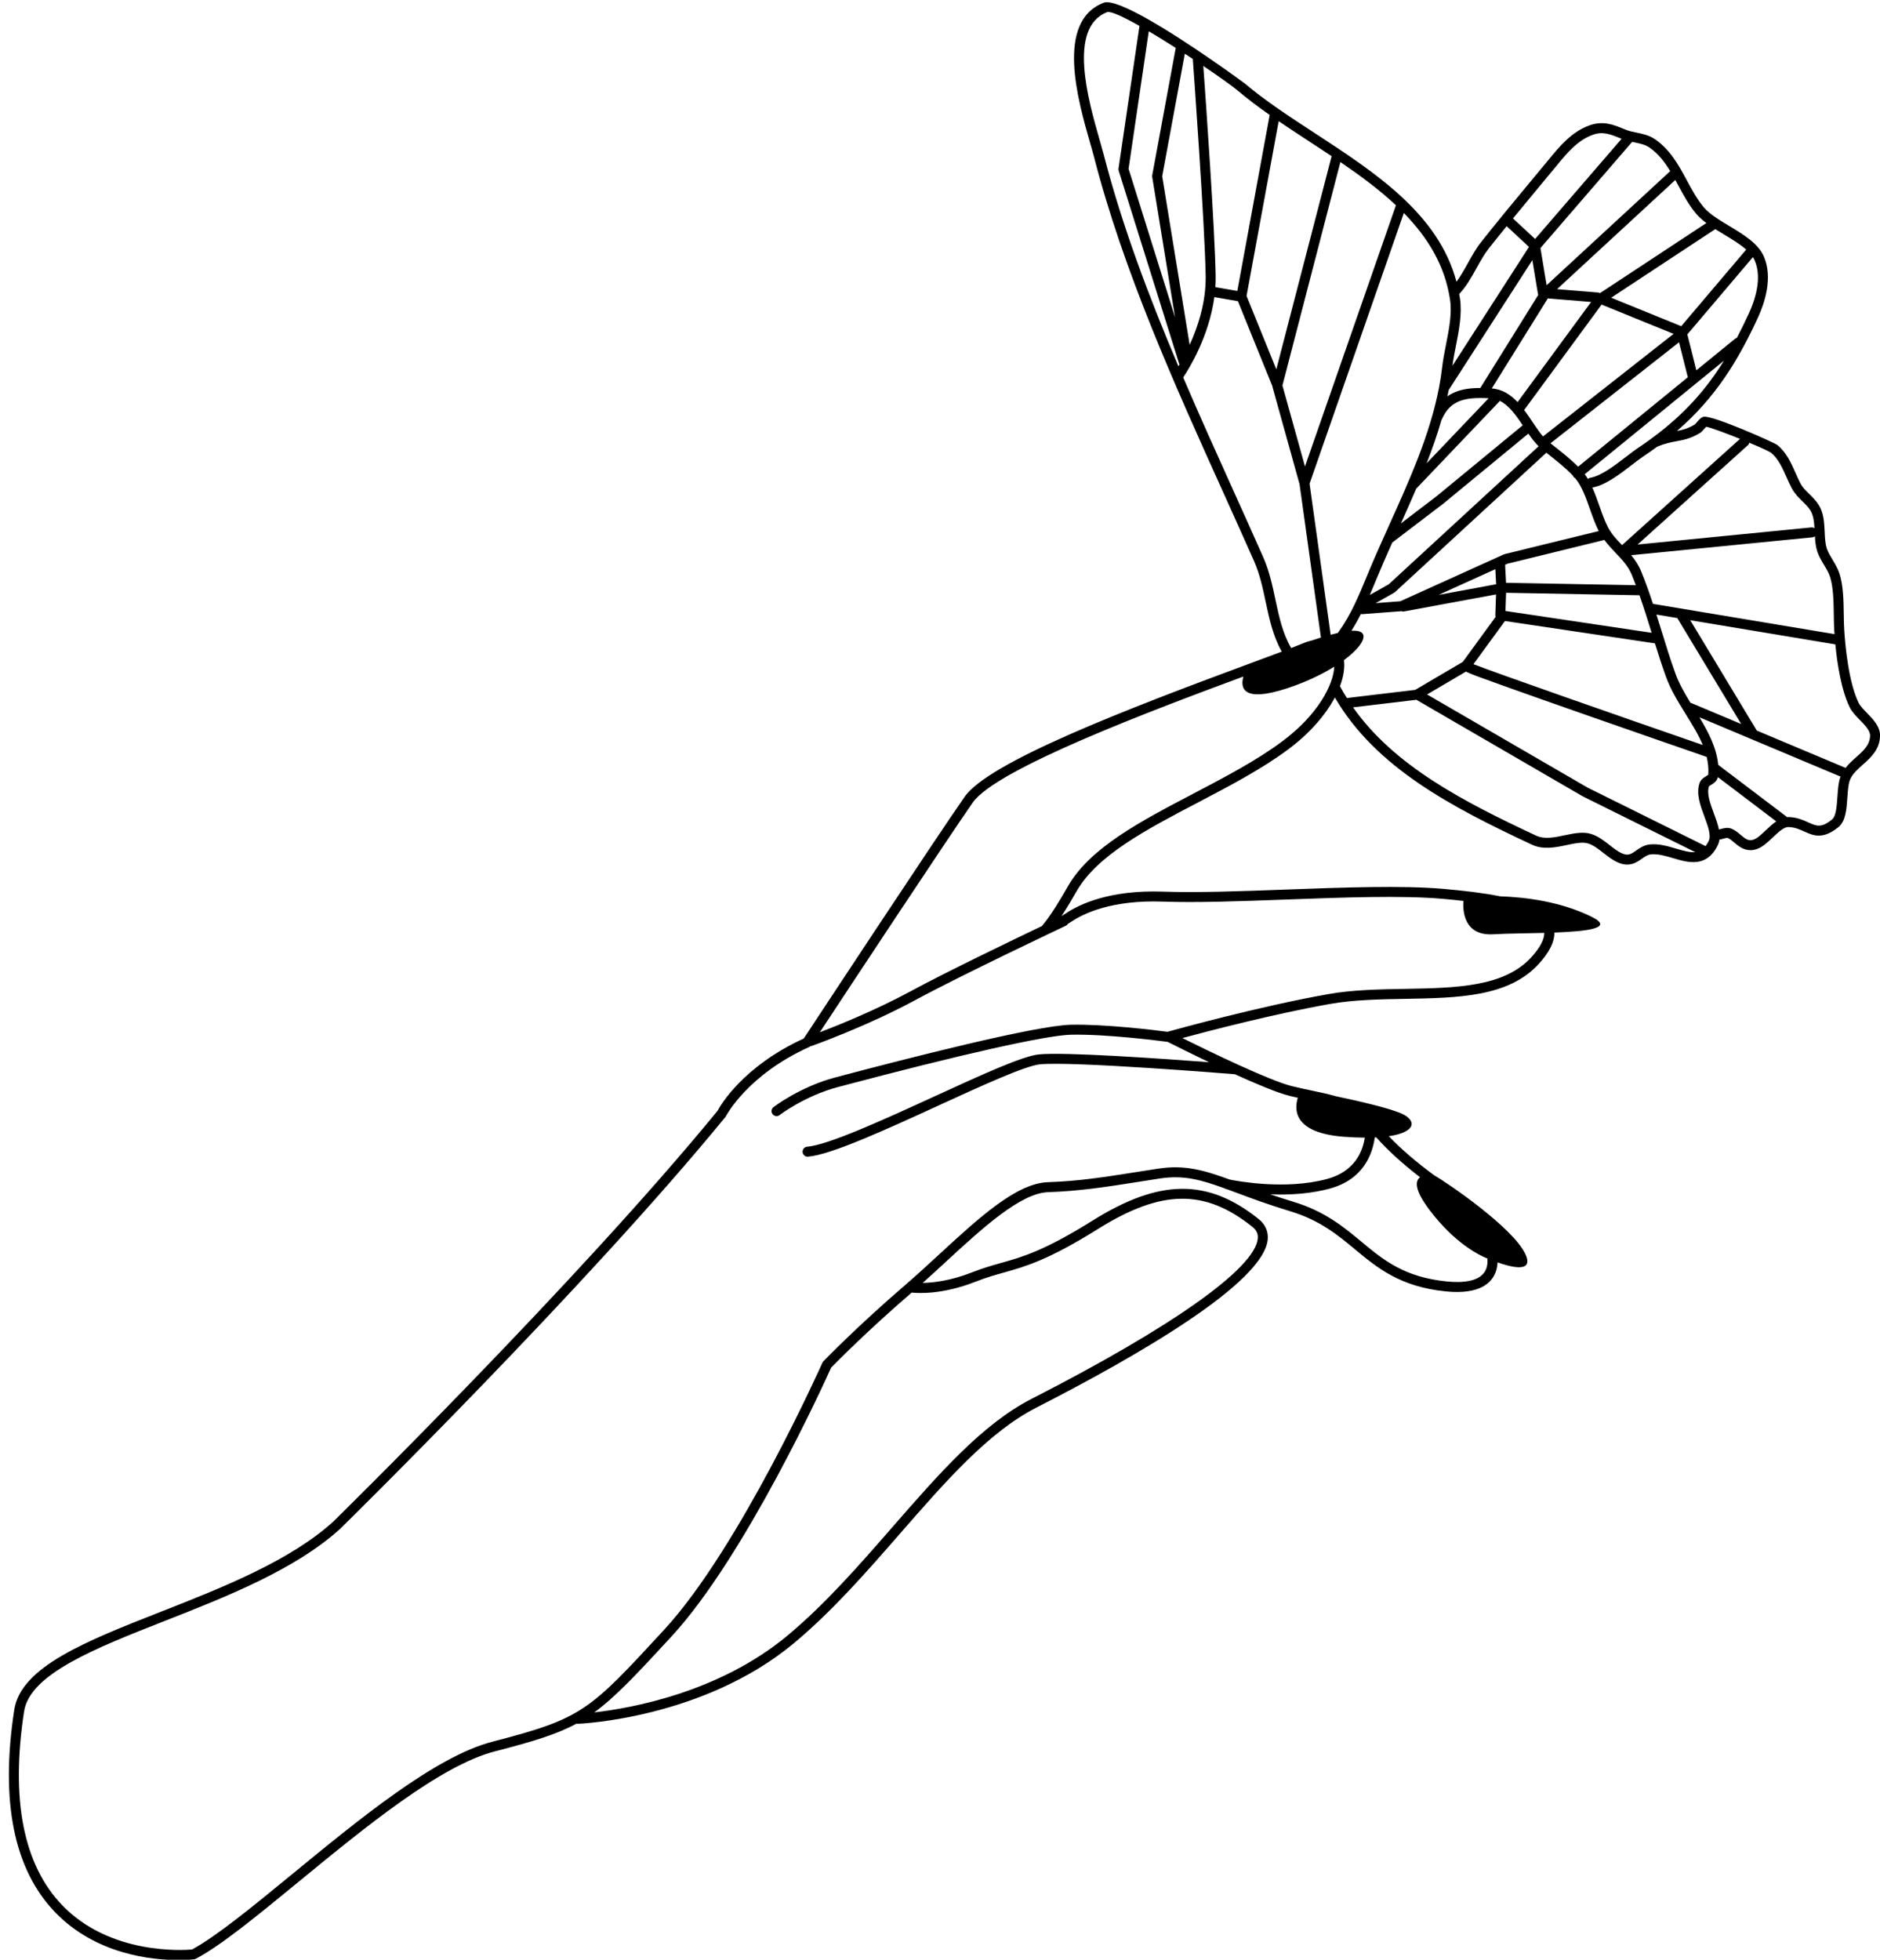 <?xml version="1.0" encoding="UTF-8"?><svg xmlns="http://www.w3.org/2000/svg" xmlns:xlink="http://www.w3.org/1999/xlink" height="443.8" preserveAspectRatio="xMidYMid meet" version="1.0" viewBox="39.4 15.5 425.8 443.8" width="425.8" zoomAndPan="magnify"><g id="change1_1"><path d="M 44.859 403.043 C 46.164 394.578 61 388.746 76.707 382.574 C 90.566 377.129 106.273 370.953 116.434 361.719 C 117.016 361.148 171.973 307.223 203.719 268.422 C 203.77 268.355 203.812 268.285 203.852 268.211 C 203.898 268.121 208.715 258.895 222.672 252.602 C 222.781 252.551 222.879 252.48 222.969 252.398 C 223.074 252.395 223.184 252.383 223.293 252.344 C 223.414 252.301 235.691 247.934 246.672 241.996 C 257.547 236.113 280.574 225.246 280.805 225.137 C 281.012 225.039 281.172 224.887 281.281 224.707 C 281.555 224.539 281.828 224.371 282.102 224.191 C 284.883 222.324 291.27 219.262 302.805 219.676 C 310.461 219.953 320.285 219.59 330.684 219.207 C 343.625 218.73 357.008 218.234 366.172 219.047 C 367.703 219.184 369.277 219.336 370.848 219.516 C 370.688 221.691 370.891 227.496 377.68 227.074 C 380.484 226.898 384.887 226.875 389.164 226.758 C 389.18 228.242 388.227 230.062 386.289 232.211 C 380.125 239.035 369.172 239.23 357.57 239.438 C 351.773 239.539 345.781 239.645 340.262 240.621 C 324.531 243.402 305.219 248.766 303.82 249.156 C 300.996 248.785 289.809 247.398 281.973 247.559 C 274.031 247.715 245.121 255.102 228.594 259.488 C 220.633 261.602 214.832 266.035 214.586 266.223 C 214.094 266.602 214.004 267.312 214.383 267.809 C 214.605 268.094 214.941 268.246 215.277 268.246 C 215.52 268.246 215.762 268.172 215.969 268.012 C 216.023 267.969 221.672 263.664 229.176 261.672 C 257.133 254.25 276.391 249.93 282.016 249.816 C 289.996 249.656 301.855 251.176 303.867 251.441 C 305.008 252.02 308.766 253.906 313.25 256.043 C 302.434 255.227 280.488 253.695 274.695 254.277 C 270.965 254.652 261.695 258.902 250.969 263.82 C 239.746 268.965 227.023 274.797 222.215 275.18 C 221.594 275.23 221.129 275.773 221.18 276.395 C 221.227 276.988 221.723 277.438 222.305 277.438 C 222.336 277.438 222.363 277.434 222.395 277.434 C 227.602 277.02 239.961 271.352 251.91 265.875 C 261.57 261.445 271.562 256.863 274.922 256.527 C 282.238 255.789 317.848 258.664 319.09 258.77 C 323.945 260.977 328.727 262.98 331.414 263.648 C 332.047 263.805 332.691 263.953 333.344 264.098 C 332.461 266.941 332.512 272.074 343.812 272.93 C 345.543 273.062 347.098 273.121 348.512 273.129 C 348.062 276.141 346.316 280.789 339.93 282.5 C 330.531 285.012 319.684 282.98 317.879 282.609 C 312.074 280.488 307.727 279.234 301.719 280.148 C 299.949 280.418 298.277 280.684 296.664 280.938 C 289.438 282.078 283.727 282.98 276.715 283.215 C 269.602 283.453 261.059 291.324 252.012 299.66 C 249.5 301.973 246.906 304.363 244.418 306.504 C 233.57 315.824 225.957 323.699 225.883 323.777 C 225.789 323.875 225.715 323.984 225.664 324.105 C 225.477 324.52 206.965 365.977 189.805 384.586 C 172.719 403.109 171.324 404.625 150.875 409.934 C 138.02 413.273 120.766 427.438 105.547 439.938 C 96.738 447.164 88.418 453.996 82.887 456.977 C 80.871 457.152 64.348 458.219 53.508 446.969 C 44.691 437.816 41.781 423.039 44.859 403.043 Z M 173.992 403.285 C 178.723 399.848 183.461 394.797 191.465 386.117 C 208.285 367.883 226.27 328.273 227.645 325.207 C 228.711 324.113 235.922 316.785 245.891 308.219 C 247.227 308.352 252.758 308.742 260.336 305.754 C 262.734 304.809 264.695 304.258 266.77 303.676 C 271.719 302.281 276.836 300.84 288.062 293.82 C 302.438 284.836 312.238 284.691 323.031 293.305 C 323.984 294.066 324.379 294.922 324.27 296.004 C 323.59 302.762 304.93 315.977 273.078 332.262 C 261.879 337.988 252.012 349.301 241.562 361.277 C 234.074 369.867 226.328 378.746 217.754 385.887 C 202.199 398.836 182.18 402.355 173.992 403.285 Z M 327.102 285.965 C 327.836 285.992 328.59 286.012 329.367 286.012 C 332.883 286.012 336.777 285.68 340.512 284.684 C 348.301 282.602 350.289 276.688 350.762 273.09 C 350.883 273.086 351.008 273.082 351.125 273.074 C 353.656 275.949 357.023 279.016 361.031 282.094 C 359.914 282.914 359.684 284.895 363.188 289.527 C 368.844 297 374.332 299.723 376.285 300.504 C 376.34 301.328 376.277 302.098 376.039 302.766 C 374.938 305.816 370.574 306.047 367.113 305.699 C 357.426 304.73 352.73 300.832 347.766 296.707 C 343.684 293.316 339.461 289.809 332.34 287.652 C 330.438 287.078 328.707 286.512 327.102 285.965 Z M 275.508 225.062 C 275.469 225.109 275.441 225.152 275.41 225.199 C 268.121 228.68 253.605 235.676 245.598 240.008 C 237.746 244.254 229.215 247.688 225.078 249.27 C 231.73 239.172 253.688 205.898 259.73 197.23 C 265.047 189.609 300.367 176.352 321.012 168.707 C 320.309 171.219 320.781 174.703 330.941 171.363 C 335.168 169.977 338.781 168.23 341.598 166.473 C 341.398 170.605 337.879 177.379 329.82 183.383 C 323.992 187.73 316.754 191.52 309.754 195.188 C 297.66 201.52 286.238 207.504 281.27 216.215 C 279.629 219.098 277.289 222.977 275.508 225.062 Z M 342.891 170.895 C 343.719 168.688 344.012 166.668 343.789 164.988 C 348.734 161.332 349.898 158.051 345.484 158.336 C 346.277 157.098 346.984 155.824 347.641 154.535 C 347.723 154.555 347.805 154.582 347.891 154.582 C 347.922 154.582 347.949 154.582 347.98 154.578 L 356.848 153.902 C 356.973 153.949 357.102 153.973 357.238 153.973 C 357.305 153.973 357.375 153.969 357.445 153.953 L 378.238 150.113 L 378.078 154.777 C 378.074 154.922 378.098 155.062 378.145 155.191 L 370.703 165.391 L 359.93 171.727 L 344.461 173.574 C 343.902 172.703 343.379 171.812 342.891 170.895 Z M 345.852 175.684 L 360.227 173.969 C 360.27 174.004 360.312 174.035 360.363 174.066 L 397.906 195.855 L 423.348 208.469 C 422.203 208.574 420.816 208.207 419.039 207.684 C 417.129 207.117 415.156 206.531 413.109 206.723 C 411.758 206.852 410.805 207.523 409.965 208.117 C 408.859 208.895 408.191 209.363 406.805 208.766 C 405.816 208.34 404.895 207.613 403.914 206.848 C 402.652 205.859 401.344 204.836 399.738 204.344 C 397.914 203.781 395.828 204.223 393.809 204.648 C 391.555 205.129 389.223 205.621 387.336 204.742 C 370.758 196.996 355.133 188.887 345.852 175.684 Z M 426.395 205.969 C 426.172 206.418 425.938 206.789 425.695 207.109 L 398.977 193.863 L 362.621 172.766 L 371.414 167.594 C 372.5 168.145 374.852 168.988 379.863 170.781 C 384.434 172.422 390.805 174.668 398.805 177.469 C 411.105 181.773 423.555 186.082 425.949 186.91 C 426.254 188.188 426.398 189.5 426.312 190.863 C 426.309 190.953 426.266 191.012 425.797 191.289 C 425.289 191.594 424.598 192.008 424.309 192.891 C 423.523 195.281 424.5 197.91 425.445 200.457 C 426.223 202.547 427.023 204.707 426.395 205.969 Z M 429.09 203.258 C 428.965 203.293 428.84 203.328 428.719 203.359 C 428.484 202.152 428.02 200.902 427.562 199.668 C 426.754 197.488 425.918 195.234 426.457 193.598 C 426.484 193.516 426.781 193.336 426.961 193.23 C 427.453 192.934 428.234 192.461 428.488 191.492 L 441.695 201.504 C 440.891 202.059 440.129 202.777 439.379 203.484 C 438.391 204.422 437.367 205.391 436.52 205.656 C 435.406 205.996 434.77 205.52 433.645 204.57 C 433.051 204.066 432.434 203.547 431.656 203.203 C 430.723 202.789 429.816 203.047 429.09 203.258 Z M 444.535 200.523 C 444.414 200.52 444.297 200.539 444.18 200.547 L 428.555 188.703 C 428.168 184.781 426.328 181.289 424.293 177.93 L 456.262 191.367 C 455.785 192.645 455.672 194.254 455.555 195.953 C 455.414 198.004 455.254 200.332 454.355 201.059 C 451.891 203.059 450.844 202.586 448.949 201.73 C 447.82 201.223 446.41 200.586 444.535 200.523 Z M 457.402 189.395 L 437.27 180.934 C 437.246 180.875 437.223 180.82 437.191 180.77 L 422.223 155.949 L 455.082 161.426 C 455.527 165.898 456.438 171.805 458.348 175.688 C 458.848 176.711 459.75 177.633 460.621 178.527 C 461.785 179.719 462.992 180.949 462.953 182.133 C 462.879 184.238 461.461 185.5 459.82 186.957 C 458.977 187.707 458.117 188.477 457.402 189.395 Z M 454.84 158.277 C 454.855 158.539 454.875 158.816 454.895 159.102 L 413.781 152.25 C 412.969 149.777 412.094 147.293 411.074 144.816 C 410.512 143.438 409.719 142.281 408.84 141.227 L 449.855 137.184 C 450.086 137.164 450.289 137.074 450.453 136.938 C 450.52 138.117 450.641 139.305 451.004 140.406 C 451.371 141.52 451.961 142.496 452.527 143.441 C 453.062 144.328 453.562 145.164 453.859 146.055 C 454.645 148.43 454.691 151.766 454.734 154.711 C 454.754 155.977 454.77 157.176 454.84 158.277 Z M 450.359 135.121 C 450.152 134.984 449.902 134.91 449.637 134.938 L 410.301 138.812 L 435.285 116.312 C 435.457 116.156 435.547 115.961 435.602 115.758 C 438.016 116.766 440.039 117.68 440.512 118.02 C 442.152 119.344 443.102 121.48 444.02 123.547 C 444.395 124.391 444.781 125.266 445.215 126.07 C 445.875 127.309 446.766 128.18 447.621 129.016 C 448.285 129.664 448.914 130.281 449.395 131.027 C 450.102 132.137 450.273 133.57 450.359 135.121 Z M 425.84 112.137 C 426.961 112.355 430.277 113.594 433.488 114.887 L 406.773 138.949 C 405.559 137.676 404.418 136.461 403.648 135.02 C 402.891 133.605 402.293 131.902 401.656 130.098 C 401.16 128.684 400.648 127.242 400.047 125.902 C 403.004 125.387 406.188 122.945 408.996 120.785 C 409.98 120.027 410.91 119.312 411.703 118.781 C 412.773 118.07 413.785 117.355 414.77 116.629 C 416.559 115.895 417.859 115.652 419.113 115.422 C 420.75 115.117 422.297 114.832 424.438 113.547 C 424.777 113.344 425.094 112.98 425.457 112.562 C 425.562 112.441 425.715 112.266 425.84 112.137 Z M 413.633 114.664 C 413.516 114.727 413.414 114.801 413.328 114.891 C 412.406 115.562 411.457 116.234 410.453 116.898 C 409.594 117.473 408.633 118.211 407.617 118.992 C 405.129 120.906 402.031 123.285 399.617 123.688 C 399.395 123.723 399.199 123.824 399.043 123.965 C 398.816 123.586 398.574 123.23 398.316 122.891 L 429.859 97.176 C 425.867 103.633 420.926 109.289 413.633 114.664 Z M 435.535 86.398 C 434.641 88.344 433.727 90.207 432.781 92.016 C 432.629 92.055 432.48 92.125 432.352 92.23 L 423.609 99.359 L 421.566 91.227 L 436.41 73.734 C 436.566 73.98 436.711 74.23 436.82 74.488 C 438.598 78.559 436.777 83.695 435.535 86.398 Z M 434.895 72.023 L 420.176 89.371 L 404.32 82.918 L 427.895 67.387 C 428.555 67.805 429.227 68.211 429.895 68.613 C 431.688 69.691 433.52 70.797 434.895 72.023 Z M 425.875 66.008 L 401.781 81.883 L 401.625 81.82 C 401.52 81.777 401.406 81.75 401.289 81.738 L 392.059 80.98 L 418.84 56.262 C 419.062 56.664 419.285 57.078 419.508 57.488 C 420.695 59.695 421.93 61.98 423.574 63.918 C 424.211 64.672 425.004 65.359 425.875 66.008 Z M 417.684 54.254 L 389.691 80.09 L 388.297 71.676 L 409.059 47.629 C 409.234 47.668 409.414 47.707 409.594 47.742 C 410.844 48.004 412.023 48.25 412.953 48.891 C 414.984 50.281 416.414 52.16 417.684 54.254 Z M 406.383 46.812 L 406.676 46.93 L 387.086 69.617 L 382.074 64.965 C 384.109 62.484 386.141 60.035 388.137 57.629 C 389.207 56.34 390.277 55.055 391.344 53.766 L 391.91 53.078 C 394.27 50.203 396.707 47.238 400.211 46.004 C 402.453 45.215 404.188 45.918 406.383 46.812 Z M 376.621 71.73 C 377.949 70.047 379.297 68.379 380.645 66.723 L 385.699 71.414 L 368.355 98.344 C 368.543 96.938 368.824 95.48 369.129 93.945 C 369.844 90.328 370.578 86.59 370.062 83.066 C 370.012 82.734 369.949 82.406 369.891 82.078 C 371.477 80.43 372.664 78.297 373.812 76.23 C 374.727 74.59 375.586 73.035 376.621 71.73 Z M 421.676 100.934 L 396.824 121.191 C 395.148 119.492 393.051 117.836 391.148 116.344 C 390.949 116.188 390.766 116.039 390.57 115.887 L 419.684 93.012 Z M 399.773 83.883 L 383.117 106.562 C 381.551 104.902 379.688 103.648 377.273 103.465 L 389.969 83.074 Z M 362.52 120.414 C 363.773 117.188 364.926 113.926 365.875 110.613 C 365.902 110.57 365.93 110.527 365.949 110.48 C 367.832 106.145 371.152 105.406 376.562 105.684 Z M 356.684 134.039 C 357.863 131.418 359.047 128.777 360.188 126.109 C 360.234 126.074 360.281 126.039 360.324 125.992 L 379.113 106.285 C 381.172 107.312 382.762 109.547 384.281 111.812 L 364.824 127.832 Z M 387.875 116.562 L 353.926 147.828 L 349.648 150.23 C 350.141 149.09 350.613 147.945 351.082 146.812 L 351.305 146.273 C 352.387 143.648 353.559 140.992 354.734 138.363 L 366.23 129.605 L 385.555 113.695 C 386.297 114.77 387.051 115.754 387.875 116.562 Z M 387.805 82.273 L 374.672 103.367 C 371.969 103.359 369.359 103.734 367.219 105.258 C 367.32 104.777 367.422 104.301 367.516 103.82 L 386.461 74.41 L 387.723 82.031 C 387.734 82.121 387.77 82.195 387.805 82.273 Z M 418.445 91.109 L 388.883 114.336 C 388.191 113.543 387.52 112.578 386.828 111.551 C 386.785 111.465 386.738 111.383 386.68 111.305 C 386.664 111.285 386.645 111.273 386.633 111.258 C 386.578 111.18 386.523 111.098 386.469 111.02 C 385.879 110.137 385.27 109.223 384.609 108.348 L 402.145 84.473 Z M 350.965 152.086 L 355.148 149.734 C 355.223 149.691 355.293 149.641 355.359 149.578 L 389.629 118.023 C 389.672 118.059 389.711 118.086 389.754 118.121 C 391.664 119.621 393.984 121.445 395.621 123.191 C 395.664 123.297 395.719 123.398 395.793 123.488 C 395.887 123.605 396 123.691 396.125 123.758 C 396.176 123.816 396.23 123.879 396.277 123.938 C 397.695 125.648 398.625 128.289 399.523 130.848 C 400.117 132.531 400.734 134.262 401.496 135.762 L 380.223 140.973 C 380.156 140.988 380.09 141.012 380.023 141.039 L 356.559 151.656 Z M 378.258 147.812 L 365.223 150.219 L 378.082 144.398 Z M 425.059 184.211 C 405.562 177.465 378.41 167.98 373.125 165.906 L 380.258 156.129 L 414.227 161.195 C 415 163.691 415.812 166.23 416.719 168.738 C 417.805 171.754 419.543 174.551 421.223 177.254 C 422.68 179.598 424.086 181.871 425.059 184.211 Z M 413.484 158.801 L 380.371 153.859 L 380.512 149.738 L 410.727 150.301 C 411.727 153.152 412.621 156.004 413.484 158.801 Z M 408.984 145.672 C 409.305 146.453 409.598 147.238 409.895 148.023 L 380.504 147.48 L 380.293 143.398 L 380.863 143.145 L 402.762 137.777 C 403.523 138.793 404.387 139.719 405.234 140.613 C 406.746 142.199 408.176 143.699 408.984 145.672 Z M 419.289 155.461 L 433.762 179.457 L 422.527 174.734 C 422.445 174.699 422.363 174.68 422.281 174.664 C 420.949 172.496 419.672 170.27 418.844 167.973 C 417.699 164.797 416.695 161.551 415.73 158.406 C 415.348 157.172 414.961 155.926 414.562 154.672 Z M 367.824 83.395 C 368.285 86.531 367.586 90.078 366.91 93.508 C 366.574 95.203 366.23 96.957 366.039 98.613 C 365.863 100.137 365.629 101.652 365.344 103.16 C 365.34 103.188 365.332 103.211 365.328 103.234 C 363.289 113.898 358.656 124.164 354.156 134.141 C 352.492 137.832 350.77 141.652 349.215 145.41 L 348.992 145.949 C 347.125 150.477 345.363 154.746 342.523 158.676 C 342.484 158.73 342.445 158.785 342.406 158.84 C 341.875 158.961 341.328 159.094 340.773 159.242 L 336.004 125.031 L 357.352 63.734 C 362.719 69.223 366.664 75.547 367.824 83.395 Z M 341.008 50.867 C 340.996 50.898 340.98 50.93 340.973 50.965 L 328.473 99.141 L 321.73 82.512 L 329.008 42.945 C 331.223 44.449 333.512 45.949 335.859 47.484 C 337.578 48.602 339.301 49.727 341.008 50.867 Z M 326.969 41.535 L 319.641 81.387 L 314.664 80.527 C 314.719 79.691 314.746 78.844 314.73 77.984 C 314.562 67.551 312.496 38.188 311.938 30.441 C 315.625 32.926 318.652 35.098 319.875 36.133 C 322.086 38.004 324.469 39.781 326.969 41.535 Z M 297.48 21.367 L 292.734 53.656 C 292.711 53.824 292.723 53.996 292.773 54.156 L 306.43 97.758 C 306.457 97.852 306.508 97.93 306.555 98.012 C 306.465 98.16 306.379 98.309 306.297 98.445 C 299.617 82.684 293.551 66.66 289.379 50.496 C 289.145 49.598 288.832 48.504 288.477 47.266 C 285.91 38.344 281.137 21.73 290.176 18.23 C 291.082 18.023 293.902 19.348 297.48 21.367 Z M 305.695 26.348 L 300.367 55.191 C 300.344 55.32 300.344 55.453 300.363 55.578 L 305.543 87.367 L 295.008 53.727 L 299.586 22.586 C 301.535 23.734 303.621 25.023 305.695 26.348 Z M 309.559 28.852 C 309.742 31.383 312.281 66.453 312.473 78.023 C 312.566 83.926 310.707 89.512 308.848 93.594 L 302.625 55.41 L 307.75 27.668 C 308.359 28.066 308.965 28.461 309.559 28.852 Z M 355.566 61.988 L 334.965 121.133 L 329.859 102.797 L 342.984 52.199 C 347.477 55.258 351.801 58.453 355.566 61.988 Z M 307.379 100.973 C 308.625 99.121 313.219 91.785 314.438 82.781 L 319.773 83.703 L 327.578 102.949 C 327.586 103.004 327.586 103.059 327.602 103.109 L 333.734 125.148 L 338.578 159.875 C 337.934 160.074 337.281 160.285 336.629 160.508 C 335.961 160.66 335.238 160.887 334.441 161.219 C 333.754 161.508 332.879 161.852 331.844 162.254 C 329.906 158.961 329.105 155.227 328.277 151.332 C 327.598 148.121 326.891 144.805 325.496 141.648 C 323.242 136.562 320.887 131.34 318.609 126.293 C 314.84 117.945 311.031 109.496 307.379 100.973 Z M 51.895 448.551 C 61.102 458.094 73.727 459.367 79.812 459.367 C 81.852 459.367 83.156 459.227 83.352 459.199 C 83.492 459.184 83.625 459.145 83.75 459.078 C 89.48 456.051 97.59 449.395 106.98 441.684 C 122.02 429.336 139.07 415.336 151.445 412.121 C 160.074 409.883 165.406 408.297 169.988 405.816 C 170.086 405.844 170.184 405.863 170.289 405.863 C 170.609 405.855 198.645 404.734 219.199 387.621 C 227.914 380.367 235.719 371.418 243.27 362.766 C 253.566 350.957 263.297 339.805 274.105 334.273 C 297.473 322.328 325.531 306.027 326.52 296.23 C 326.703 294.395 325.984 292.77 324.441 291.535 C 312.902 282.328 302.016 282.434 286.863 291.906 C 275.91 298.754 270.953 300.148 266.156 301.496 C 264.117 302.07 262.016 302.66 259.508 303.652 C 254.688 305.555 250.746 305.98 248.379 306.027 C 250.105 304.484 251.844 302.891 253.543 301.32 C 261.887 293.633 270.516 285.684 276.789 285.473 C 283.941 285.234 290 284.277 297.02 283.172 C 298.625 282.914 300.297 282.652 302.059 282.383 C 307.438 281.562 311.309 282.629 316.758 284.609 C 316.863 284.676 316.98 284.73 317.109 284.762 C 317.133 284.766 317.188 284.777 317.266 284.793 C 317.965 285.051 318.688 285.32 319.449 285.605 C 322.836 286.867 326.68 288.301 331.684 289.816 C 338.367 291.84 342.41 295.199 346.32 298.445 C 351.332 302.609 356.512 306.91 366.887 307.949 C 374.609 308.719 377.285 305.973 378.164 303.531 C 378.41 302.852 378.539 302.125 378.574 301.371 C 381.426 302.391 387.035 303.941 384.836 299.402 C 381.93 293.41 367.453 283.516 364.188 281.621 C 360.129 278.641 356.633 275.625 353.953 272.805 C 360.215 271.879 360.32 269.188 356.738 267.629 C 353.992 266.43 347.391 264.898 342.035 263.766 C 340.168 263.238 338.191 262.82 336.238 262.406 C 334.812 262.109 333.34 261.801 331.961 261.453 C 326.816 260.176 313.008 253.461 307.191 250.578 C 313.297 248.93 328.129 245.062 340.656 242.848 C 346 241.902 351.902 241.797 357.609 241.695 C 369.715 241.48 381.145 241.277 387.969 233.723 C 390.348 231.09 391.492 228.77 391.445 226.684 C 398.938 226.402 405.055 225.684 399.945 223.145 C 392.969 219.676 384.977 218.672 379.148 218.477 C 375.305 217.699 370.883 217.195 366.371 216.797 C 357.062 215.973 343.609 216.469 330.602 216.949 C 320.246 217.332 310.465 217.691 302.887 217.418 C 290.723 216.973 283.848 220.297 280.84 222.316 C 280.504 222.543 280.164 222.758 279.82 222.965 C 281.043 221.102 282.258 219.047 283.234 217.336 C 287.875 209.195 299.012 203.363 310.805 197.188 C 317.883 193.48 325.199 189.648 331.176 185.195 C 336.199 181.449 339.688 177.285 341.727 173.441 C 350.922 189.246 368.09 198.246 386.383 206.789 C 388.949 207.988 391.781 207.391 394.277 206.859 C 396.094 206.477 397.812 206.113 399.074 206.504 C 400.281 206.871 401.367 207.727 402.523 208.629 C 403.57 209.449 404.656 210.301 405.914 210.84 C 406.664 211.164 407.332 211.293 407.938 211.293 C 409.379 211.293 410.43 210.551 411.266 209.965 C 411.965 209.473 412.57 209.047 413.324 208.973 C 414.93 208.824 416.691 209.344 418.395 209.848 C 421.73 210.836 425.883 212.066 428.418 206.977 C 428.633 206.551 428.762 206.102 428.824 205.641 C 429.145 205.59 429.445 205.508 429.715 205.43 C 430.105 205.316 430.555 205.188 430.746 205.27 C 431.223 205.48 431.688 205.879 432.188 206.297 C 433.078 207.051 434.234 208.027 435.852 208.027 C 436.266 208.027 436.711 207.961 437.188 207.812 C 438.543 207.395 439.758 206.242 440.934 205.125 C 442.148 203.973 443.406 202.785 444.422 202.785 C 445.891 202.828 446.973 203.32 448.02 203.789 C 450.09 204.727 452.227 205.691 455.777 202.812 C 457.438 201.469 457.629 198.742 457.809 196.109 C 457.922 194.508 458.035 192.852 458.48 191.902 C 459.074 190.645 460.168 189.676 461.32 188.648 C 463.098 187.07 465.105 185.285 465.211 182.211 C 465.281 180.062 463.664 178.406 462.238 176.945 C 461.457 176.145 460.719 175.391 460.375 174.691 C 458.059 169.98 457.312 161.543 457.098 158.137 C 457.027 157.086 457.012 155.918 456.992 154.68 C 456.949 151.57 456.898 148.047 456.004 145.348 C 455.633 144.219 455.039 143.23 454.465 142.277 C 453.938 141.398 453.438 140.57 453.148 139.699 C 452.789 138.602 452.727 137.293 452.664 135.91 C 452.566 133.809 452.469 131.637 451.297 129.809 C 450.68 128.844 449.93 128.109 449.203 127.398 C 448.434 126.648 447.703 125.938 447.207 125.008 C 446.812 124.27 446.461 123.473 446.082 122.629 C 445.059 120.316 443.996 117.926 441.918 116.25 C 441.289 115.742 427.16 109.441 425.238 109.883 C 424.684 110.008 424.297 110.457 423.754 111.078 C 423.598 111.258 423.336 111.559 423.238 111.633 C 421.68 112.566 420.531 112.852 419.203 113.105 C 427.977 105.523 433.074 97.148 437.59 87.344 C 438.988 84.297 441.02 78.461 438.895 73.586 C 437.594 70.605 434.273 68.609 431.062 66.676 C 428.77 65.297 426.605 63.996 425.297 62.453 C 423.805 60.695 422.684 58.617 421.496 56.418 C 419.641 52.977 417.723 49.422 414.234 47.027 C 412.93 46.129 411.469 45.824 410.055 45.531 C 409.199 45.355 408.395 45.188 407.676 44.895 L 407.234 44.719 C 404.809 43.73 402.516 42.797 399.461 43.871 C 395.359 45.312 392.602 48.676 390.164 51.645 L 389.602 52.328 C 388.535 53.613 387.469 54.898 386.398 56.188 C 382.598 60.766 378.668 65.496 374.848 70.328 C 373.699 71.777 372.754 73.484 371.836 75.133 C 371 76.637 370.199 78.074 369.277 79.305 C 365.188 63.934 350.926 54.617 337.098 45.59 C 331.355 41.844 325.938 38.305 321.336 34.406 C 321.168 34.266 308.809 25.168 299.344 19.82 C 299.301 19.789 299.254 19.766 299.211 19.742 C 294.703 17.211 290.871 15.535 289.359 16.121 C 278.395 20.371 283.539 38.273 286.305 47.891 C 286.652 49.105 286.961 50.18 287.188 51.062 C 293.895 77.039 305.41 102.551 316.551 127.223 C 318.824 132.27 321.18 137.484 323.43 142.562 C 324.727 145.504 325.41 148.707 326.066 151.805 C 326.879 155.621 327.711 159.523 329.703 163.066 C 327.633 163.848 325.152 164.766 322.367 165.793 C 294.027 176.281 263.328 188.121 257.879 195.938 C 251.035 205.746 223.922 246.914 221.445 250.676 C 207.629 257.004 202.523 265.898 201.895 267.078 C 170.219 305.773 115.434 359.535 114.883 360.074 C 105.062 369.004 89.559 375.098 75.879 380.473 C 58.844 387.168 44.129 392.949 42.629 402.699 C 39.434 423.441 42.551 438.867 51.895 448.551"/></g></svg>